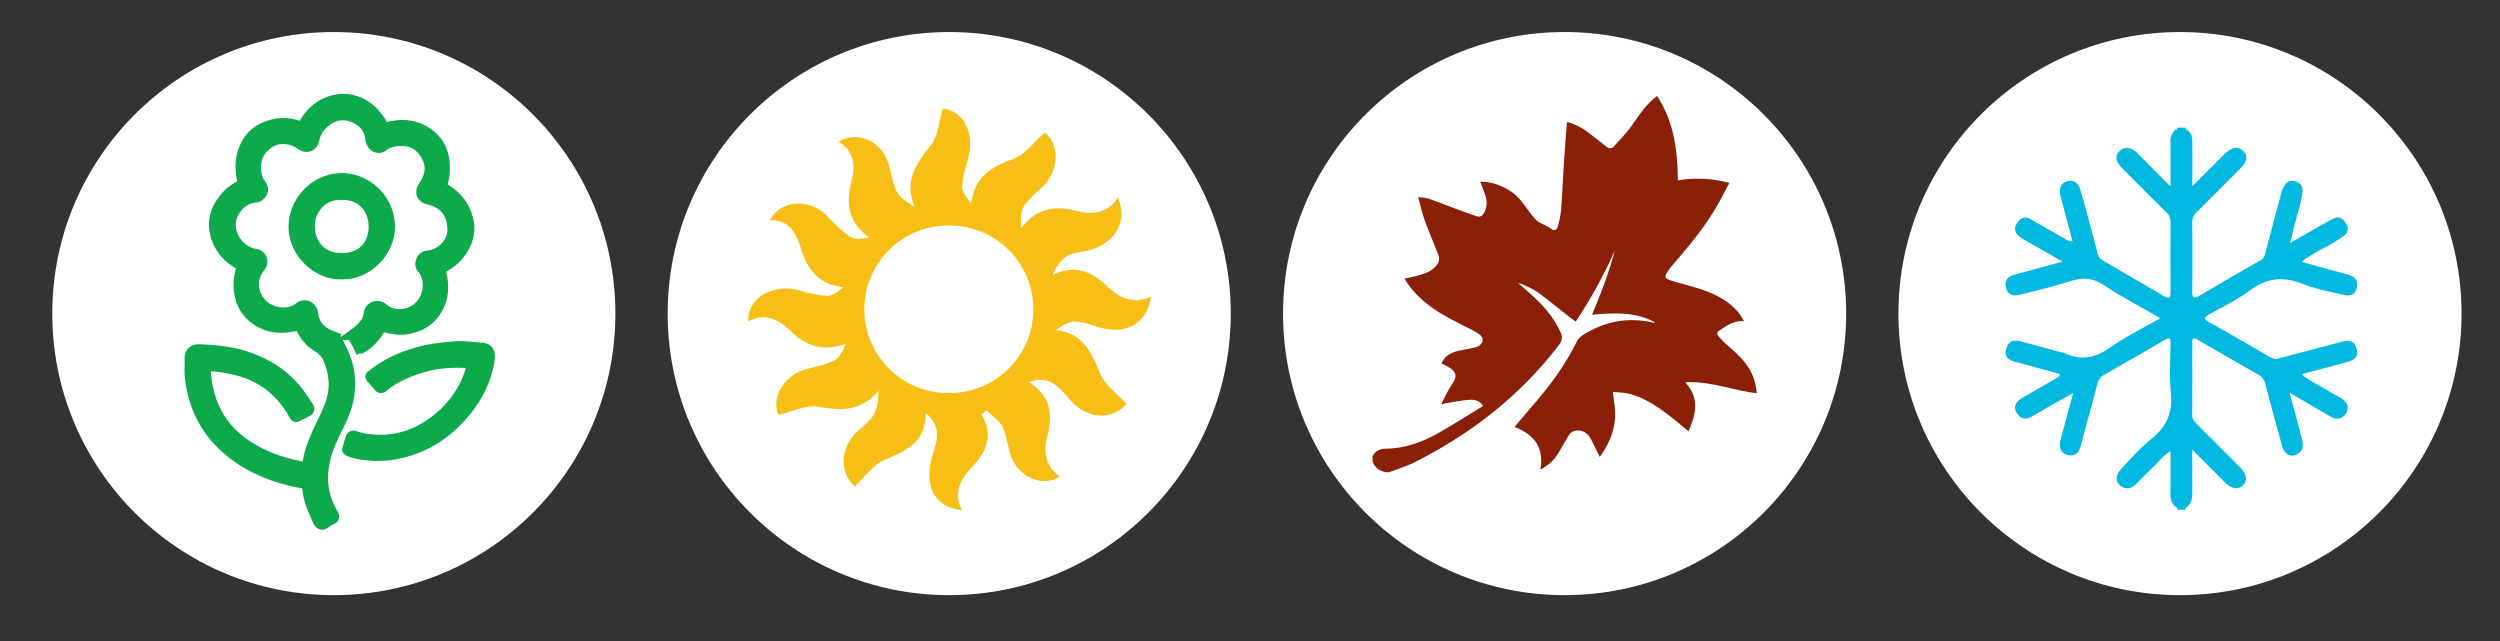 <svg xmlns="http://www.w3.org/2000/svg" viewBox="0 0 195 50"><rect x="0" y="0" width="195" height="50" fill="#333333" stroke="none"/><circle fill="#FFF" cx="26.039" cy="24.46" r="21.961"/><circle fill="#FFF" cx="74.039" cy="24.46" r="21.961"/><circle fill="#FFF" cx="122.039" cy="24.46" r="21.961"/><circle fill="#FFF" cx="170.039" cy="24.46" r="21.961"/><g fill="#0CAA4B" stroke="#0CAA4B" stroke-width=".898" stroke-miterlimit="10"><path d="M14.849 28.654v-.686c.002-.488.28-.688.77-.668.595.024 1.189.075 1.779.153a9.69 9.69 0 0 1 3.594 1.2 7.8 7.8 0 0 1 1.815 1.46c.474.508.857 1.085 1.224 1.672.087.141.018.216-.086.27-.252.135-.517.247-.766.388-.12.065-.139.006-.185-.077-.673-1.228-1.601-2.217-2.831-2.889-.756-.415-1.584-.656-2.431-.807-.481-.085-.963-.166-1.458-.154-.227.006-.305.053-.292.29.088 1.499.458 2.902 1.336 4.146.891 1.262 2.129 2.069 3.512 2.684.902.4 1.861.628 2.819.848.21.047.367.064.395-.28.063-.77.358-1.485.655-2.196.382-.915.898-1.772 1.19-2.73.349-1.146.214-2.228-.242-3.308-.183-.435-.466-.722-.87-.964-.557-.332-.97-.827-1.25-1.423-.093-.199-.181-.273-.452-.212-.973.221-1.936.217-2.844-.308-.785-.455-1.266-1.124-1.465-1.989a3.75 3.75 0 0 1 .095-2.065c.081-.24.004-.327-.187-.435-1.023-.575-1.7-1.441-1.887-2.595-.16-.975.194-1.847.844-2.591.342-.39.758-.685 1.215-.918.166-.084.168-.159.13-.31-.256-.996-.221-1.96.273-2.895.458-.867 1.201-1.309 2.112-1.522.672-.158 1.338-.088 1.982.145.194.07.272.027.368-.147.45-.818 1.096-1.449 1.975-1.771 1.418-.518 2.833.019 3.709 1.182.133.178.299.353.364.548.114.345.309.31.575.245 1.231-.308 2.376-.117 3.331.737.602.537.915 1.265.964 2.083.031.549.004 1.096-.19 1.621-.061.163.003.245.142.326.902.524 1.565 1.247 1.852 2.274.286 1.021.037 1.923-.589 2.759-.367.49-.84.828-1.371 1.097-.203.103-.154.252-.118.402.268 1.092.214 2.155-.447 3.092-.528.745-1.283 1.146-2.21 1.295-.626.101-1.193-.053-1.773-.18-.198-.043-.227.013-.303.145-.348.601-.789 1.116-1.395 1.483-.126.076-.154.086-.218-.046a8.18 8.18 0 0 0-.427-.78c-.086-.135.011-.135.077-.183a3.9 3.9 0 0 0 .893-.879c.139-.195.211-.401.243-.632.034-.249.12-.465.368-.582.279-.131.523-.025.726.143.912.756 2.376.511 3.085-.466.527-.726.667-1.945-.01-2.736-.157-.182-.147-.406-.044-.626.094-.203.255-.282.468-.302 1.05-.097 1.974-1.044 1.959-2.095-.018-1.265-.672-2.107-1.917-2.389-.51-.116-.659-.526-.35-.974.567-.822.677-1.676.126-2.542-.398-.627-.958-1.022-1.739-1.039-.578-.012-1.117.027-1.609.417-.375.296-.866-.021-.919-.55-.092-.902-.657-1.45-1.435-1.741-.799-.299-1.567-.125-2.228.448-.424.367-.709.814-.821 1.366-.113.556-.595.613-.918.382-.365-.262-.74-.427-1.196-.473-.529-.054-.996.047-1.422.348-1.016.717-1.254 1.871-.802 2.951.043.104.134.188.189.289.098.176.229.34.111.571-.114.226-.273.388-.523.402-.964.055-1.811.991-1.933 1.877-.177 1.292.859 2.471 1.924 2.611.47.062.687.578.38.942-1.057 1.249-.412 3.215 1.313 3.584.628.134 1.279.051 1.824-.38.378-.301.909-.04.974.504.109.925.677 1.436 1.489 1.753a.689.689 0 0 1 .383.319c.468.837.859 1.714.963 2.665a6.121 6.121 0 0 1-.365 2.884c-.332.87-.803 1.673-1.151 2.533-.312.774-.519 1.561-.552 2.415-.045 1.123.267 2.12.806 3.068.107.189.061.268-.106.34-.053.022-.103.051-.154.075-.222.102-.451.389-.644.3-.184-.086-.27-.406-.374-.634-.316-.689-.593-1.394-.64-2.161-.019-.291-.206-.378-.435-.416a13.064 13.064 0 0 1-3.709-1.2 10.03 10.03 0 0 1-2.332-1.597 8.129 8.129 0 0 1-2.445-4.09c-.178-.715-.3-1.438-.261-2.099z"/><path d="M35.889 28.239c-1.754-.038-3.295.35-4.754 1.073-.454.226-.88.502-1.272.823-.124.102-.187.104-.283-.009-.19-.223-.384-.44-.583-.655-.11-.119-.016-.125.065-.191 1.114-.912 2.401-1.467 3.782-1.822.821-.21 1.657-.305 2.504-.381.761-.067 1.493.05 2.236.102.487.034.629.358.548.9-.204 1.365-.776 2.573-1.588 3.656-1.347 1.791-3.08 3.037-5.3 3.557a7.502 7.502 0 0 1-2.294.195c-.57-.044-1.144-.117-1.693-.323-.148-.056-.126-.093-.095-.192.083-.273.154-.551.247-.82.072-.207.259-.091.357-.06.51.169 1.038.238 1.566.262 1.589.072 3.044-.381 4.331-1.289 1.599-1.13 2.703-2.631 3.195-4.558.065-.257-.022-.264-.194-.266-.3-.006-.596-.002-.775-.002zm-9.218-6.901c-1.925.082-3.807-1.728-3.711-3.795.09-1.926 1.697-3.584 3.699-3.59 1.996-.006 3.748 1.708 3.702 3.828-.041 1.811-1.703 3.615-3.69 3.557zm-2.561-3.673c.021 1.504 1.036 2.522 2.505 2.526 1.793.003 2.596-1.204 2.588-2.534-.009-1.433-1.006-2.562-2.543-2.51-1.479-.076-2.568 1.116-2.55 2.518z"/></g><path fill="#F7BE16" d="M85.953 25.585c1.997.507 3.582-.479 3.816-2.44-1.32.577-2.383.167-3.348-.766-1.195-1.155-2.532-1.803-4.326-.932.302-.639.642-1.18 1.129-1.474.464-.278 1.082-.301 1.633-.431 2.106-.492 3.194-2.363 2.32-4.13-.769 1.257-2.001 1.351-3.169 1.048-1.747-.452-3.161-.23-4.35 1.344-.047-.633-.067-1.263.21-1.708.368-.59.961-1.042 1.468-1.542 1.355-1.342 1.266-3.4.146-4.201-.853.745-1.521 1.71-2.418 2.031-1.746.625-3.083 1.419-3.308 3.522-.354-.479-.721-.936-.704-1.377.028-.742.288-1.477.473-2.208.528-2.074-.426-3.662-1.995-3.861-.296 1.003-.341 2.112-.895 2.83-1.111 1.442-2.179 2.764-1.281 4.841-.645-.364-1.181-.738-1.433-1.25-.328-.668-.396-1.456-.637-2.173-.583-1.735-2.391-2.519-3.886-1.659 1.209.709 1.329 1.886 1.04 3.002-.461 1.779-.328 3.261 1.361 4.465-.549.106-1.103.197-1.45-.03-.661-.434-1.24-1.014-1.79-1.593-1.368-1.439-3.685-1.336-4.505.299 1.639-.077 2.075 1.146 2.467 2.331.522 1.576 1.387 2.692 3.258 2.872-.41.342-.839.697-1.256.684-.74-.024-1.487-.224-2.206-.435-1.701-.5-4.016.367-3.953 2.426 1.344-.715 2.41-.129 3.329.771 1.203 1.177 2.526 1.605 4.271.986-.228.565-.504 1.107-.94 1.319-.712.347-1.533.463-2.299.703-1.737.547-2.591 2.406-1.982 3.506 1.113-.253 2.153-.793 3.071-.634 1.793.312 3.36.392 4.708-1.249-.006.739-.086 1.417-.414 1.939-.346.549-.944.934-1.404 1.416-1.248 1.313-1.141 3.152-.025 4.107.774-.719 1.4-1.652 2.268-2.032 1.653-.722 3.271-1.307 3.256-3.693 1.38 1.184.819 2.302.516 3.352-.676 2.34.177 4.02 2.311 4.231-.726-1.426-.042-2.486.868-3.452 1.123-1.191 1.563-2.476.654-4.016l.404-.312c.419.415.973.762 1.224 1.262.333.663.41 1.452.637 2.175.543 1.729 2.439 2.602 3.852 1.726-1.09-.778-1.306-1.896-.996-3.061.453-1.709.333-3.182-1.428-4.317 1.635-.556 2.364.403 3.121 1.293 1.412 1.656 3.338 1.727 4.51.418-.719-.788-1.665-1.434-2.041-2.321-.694-1.633-1.288-3.186-3.483-3.439.558-.389 1.062-.7 1.544-.671.693.038 1.37.334 2.057.508zm-11.885 5.071a6.533 6.533 0 1 1 0-13.064 6.535 6.535 0 0 1 6.534 6.534 6.533 6.533 0 0 1-6.534 6.53z"/><g fill="#00B8E0"><path d="M169.812 10.083l.008-.127h.658l.006.127c-.222.195-.447.195-.672 0zm.008 29.676v-.135c.219-.187.438-.187.656 0l.002.135h-.658z"/><path d="M170.477 39.624h-.656c-.411-.264-.538-.645-.528-1.124.021-1.073.006-2.15.006-3.302-.57.325-.907.814-1.326 1.208-.447.423-.883.858-1.307 1.304-.39.408-.827.514-1.283.165-.403-.31-.38-.825.09-1.32.754-.8 1.482-1.641 2.338-2.32 1.211-.962 1.68-2.099 1.516-3.642-.134-1.26-.03-2.546-.026-3.82 0-.321-.001-.526-.424-.276-1.587.937-3.194 1.837-4.788 2.758-.251.146-.404.355-.484.666-.41 1.589-.871 3.165-1.281 4.754-.138.534-.357.921-.964.834-.561-.08-.799-.556-.629-1.209.301-1.161.621-2.316.979-3.648-.73.408-1.324.739-1.915 1.076-.399.228-.792.468-1.188.701-.58.342-.989.271-1.299-.227-.272-.439-.125-.841.447-1.176.871-.508 1.746-1.01 2.621-1.513.112-.064.247-.102.297-.343-1.039-.285-2.083-.574-3.13-.859-.127-.035-.257-.055-.383-.093-.486-.144-.849-.375-.682-.982.159-.58.518-.778 1.159-.607.993.266 1.984.542 2.977.812.126.035.269.034.384.089 1.258.602 2.37.423 3.526-.385 1.232-.86 2.597-1.532 3.979-2.329-1.526-.885-3.022-1.664-4.42-2.591-.908-.602-1.731-.579-2.7-.265-1.227.397-2.488.686-3.739 1.006-.707.18-1.057.012-1.181-.553-.133-.608.208-.873.745-1.013 1.156-.303 2.308-.624 3.671-.994-1.106-.634-2.043-1.173-2.982-1.708-.714-.407-.889-.793-.565-1.292.258-.401.587-.581 1.054-.312.855.492 1.713.98 2.572 1.465.2.114.382.285.698.267-.301-1.138-.597-2.253-.89-3.369-.089-.34-.18-.689.042-1.014a.799.799 0 0 1 .747-.339c.351.033.593.293.692.631.247.84.475 1.685.704 2.53.223.824.458 1.645.646 2.476.065.291.199.452.446.594 1.539.885 3.069 1.788 4.605 2.679.598.347.648.319.649-.341.003-1.758-.008-3.517.008-5.274a1.11 1.11 0 0 0-.358-.87 352.087 352.087 0 0 1-3.406-3.399c-.545-.547-.6-.984-.198-1.363.38-.358.891-.296 1.39.2.811.803 1.609 1.617 2.566 2.58 0-1.178-.004-2.168.002-3.16.002-.261-.051-.53.069-.78.102-.211.145-.476.443-.521h.672c.464.202.511.615.514 1.04.007 1.07.002 2.139.002 3.403l2.146-2.145.325-.327c.581-.574 1.082-.67 1.486-.289.421.4.336.826-.293 1.457-1.102 1.105-2.201 2.21-3.312 3.307-.232.228-.363.459-.36.803.017 1.802.017 3.603 0 5.404-.004.475.097.605.545.341a466.749 466.749 0 0 1 4.833-2.809c.223-.128.269-.311.326-.53.384-1.484.781-2.962 1.178-4.442.057-.211.114-.426.206-.623.179-.38.424-.655.919-.536.481.117.641.428.586.877-.122 1.004-.48 1.952-.712 2.932-.069.291-.145.579-.253 1.013.955-.546 1.785-1.022 2.617-1.494.248-.141.503-.268.753-.407.427-.238.716-.026.951.303.246.344.287.695-.081.991-.757.607-1.658.979-2.476 1.486-.259.162-.544.279-.834.597l3.112.852c.168.046.339.087.507.135.519.148.777.464.657 1.023-.135.625-.605.654-1.077.542-1.065-.252-2.155-.457-3.167-.856-1.491-.587-2.771-.465-4.079.511-.994.742-2.141 1.282-3.229 1.898-.362.206-.4.34-.004.562 1.605.904 3.203 1.82 4.794 2.75.254.147.46.164.738.089 1.626-.441 3.26-.854 4.887-1.293.556-.148.95-.061 1.123.547.148.528-.048.85-.697 1.028-1.154.321-2.313.621-3.595.962.697.594 1.428.881 2.074 1.293.333.212.692.383 1.027.592.507.315.645.795.33 1.226-.312.425-.735.438-1.17.188-1.017-.585-2.031-1.178-3.197-1.855.343 1.278.656 2.388.935 3.504.104.419.221.878-.217 1.21-.537.41-1.109.144-1.312-.597-.434-1.606-.884-3.207-1.295-4.818a1.061 1.061 0 0 0-.535-.702c-1.578-.908-3.164-1.8-4.732-2.725-.399-.236-.433-.084-.433.263.005 1.867.01 3.736-.004 5.604-.003.333.181.521.384.724 1.027 1.024 2.052 2.052 3.077 3.076.094.094.19.184.279.28.527.57.593 1.06.191 1.43-.362.335-.88.241-1.378-.257-.806-.803-1.606-1.609-2.548-2.553 0 1.237-.005 2.298.001 3.358.006.477-.078.912-.521 1.195z"/></g><path fill="#892007" d="M107.056 35.599c.213-.441.576-.593 1.048-.601 1.417-.021 2.725-.468 3.945-1.142 1.191-.658 2.335-1.402 3.5-2.108.04-.024.072-.06.121-.104-.242-.374-.622-.482-.998-.46-.593.037-1.18.152-1.769.241-.132.021-.258.073-.387.11l-.076-.062c.173-.34.339-.685.523-1.021.127-.231.286-.446.416-.676.25-.441.187-.743-.237-1.034-.215-.148-.457-.26-.702-.398.255-.591.749-.853 1.334-.982.431-.095.867-.162 1.296-.262a.92.92 0 0 0 .383-.202c.265-.238.258-.572-.024-.786a4.617 4.617 0 0 0-.702-.425c-1.134-.581-2.293-1.118-3.31-1.903-.681-.525-1.279-1.128-1.747-1.855-.036-.057-.067-.116-.112-.197.407-.094.799-.169 1.18-.278.473-.135.931-.308 1.266-.704.226-.268.316-.555.179-.896-.367-.918-.748-1.833-1.084-2.762-.191-.531-.308-1.088-.483-1.727.342.055.607.059.845.142.885.314 1.762.656 2.641.981.358.133.718.26 1.081.377.249.079.432-.01.564-.241.257-.45.261-.918.109-1.392-.112-.352-.261-.691-.403-1.059.832-.009 1.573.254 2.27.678.995.606 1.312 1.478 2.1 2.312.215.228.873.455 1.116.65.273.218.485.166.579-.172.123-.441.216-.898.253-1.354.085-1.055.122-2.115.191-3.171.074-1.146.162-2.29.245-3.434.002-.046.021-.092.037-.158.652.161 1.206.481 1.722.871.438.331.866.676 1.294 1.021.23.185.439.226.655-.024.421-.49.891-.942 1.266-1.462.573-.795 1.08-1.641 1.858-2.267l.214-.176c1.309 1.995 1.601 4.226 1.619 6.585 1.354-.228 2.669-.155 4.021.193-.318.598-.612 1.184-.938 1.75-.981 1.712-2.247 3.213-3.526 4.703-.154.178-.29.372-.417.57-.177.277-.137.428.18.539.387.138.786.246 1.183.354 1.06.29 2.117.591 3.058 1.185.663.418 1.225.935 1.604 1.692-.788-.071-1.352.348-1.934.729-.192.126-.206.252-.078.401.19.224.384.446.602.642.657.59 1.344 1.148 1.808 1.921.354.59.543 1.229.588 1.927-1.866-.239-3.639-.961-5.57-.86 1.13 1.234.84 2.514.247 3.817-.566-.46-1.115-.935-1.693-1.369-.929-.697-1.906-1.318-3.062-1.577-.346-.077-.709-.075-1.132-.115.042.366.063.653.106.938.237 1.527-.22 2.866-1.135 4.128l-.151-.297c-.197-.395-.377-.798-.595-1.18-.18-.319-.455-.531-.839-.576-.383-.045-.67.087-.867.42-.302.516-.59 1.04-.915 1.54-.292.449-.707.773-1.262 1.083.292-1.731-.499-2.752-2.025-3.325.582-.685 1.132-1.333 1.684-1.979 1.221-1.43 2.315-2.944 3.153-4.635.25-.506.764-.724 1.229-.962 1.519-.777 3.117-.94 4.775-.56a.15.15 0 0 0 .117-.02c-1.537-.849-3.2-.748-4.913-.6.7-1.659 1.329-3.291 1.771-4.989a36.884 36.884 0 0 1-3.042 5.525c-.229-.171-.449-.329-.661-.495-.757-.592-1.498-1.207-2.274-1.771-.36-.261-.789-.432-1.189-.635-.091-.046-.199-.058-.351-.101.548.493 1.065.924 1.543 1.396.724.713 1.337 1.512 1.752 2.452.154.348.147.619-.11.955-3.033 3.968-6.858 6.957-11.302 9.18-.626.313-1.307.518-1.963.772h-.235c-.511-.106-.905-.352-1.061-.884.003-.12.003-.238.003-.355z"/></svg>